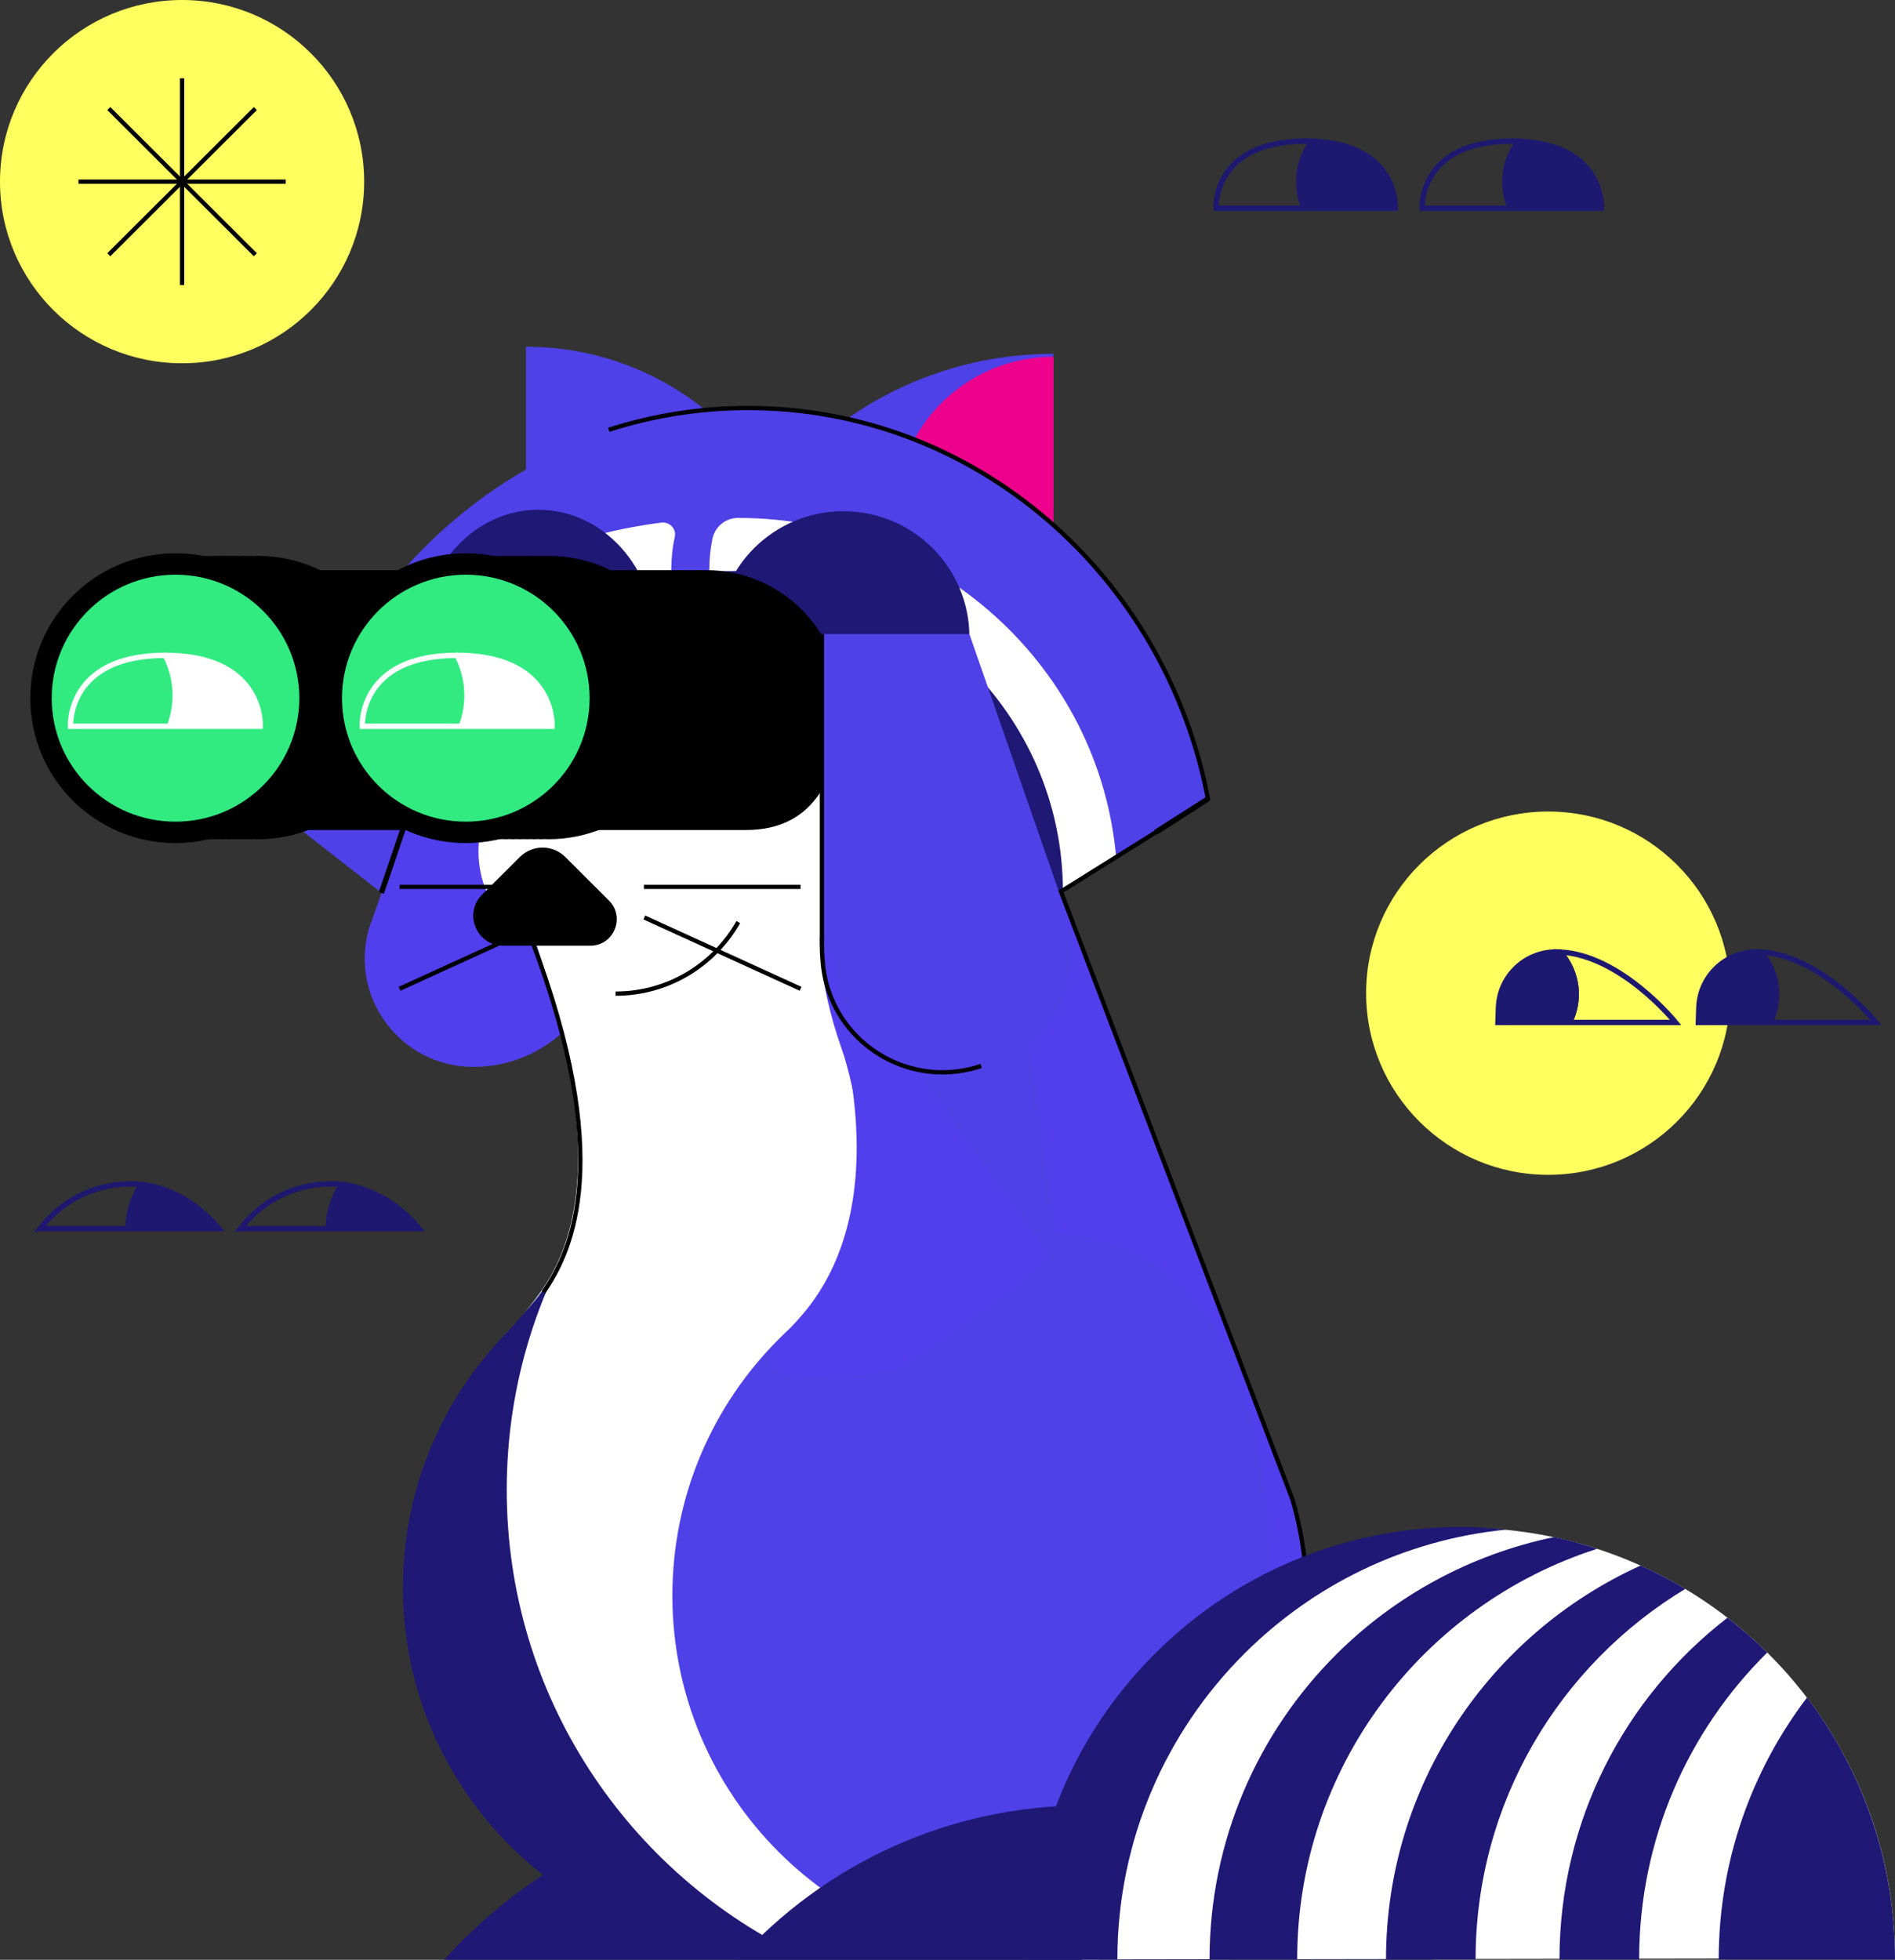 <svg width="177" height="183" viewBox="0 0 177 183" fill="none" xmlns="http://www.w3.org/2000/svg">
<rect x="0" y="0" width="177" height="183" fill="#333333" stroke="none"/>
<g clip-path="url(#clip0_353_31184)">
<path d="M144.608 109.701C154.001 109.701 161.615 102.107 161.615 92.739C161.615 83.371 154.001 75.777 144.608 75.777C135.215 75.777 127.601 83.371 127.601 92.739C127.601 102.107 135.215 109.701 144.608 109.701Z" fill="#FFFF5F"/>
<path d="M49.128 52.088C63.848 52.088 75.776 73.634 75.776 58.954C75.776 44.274 63.841 32.378 49.128 32.378" fill="#4E41E7"/>
<path d="M89.618 70.106C61.948 70.106 64.813 85.056 64.813 66.549C64.813 48.042 79.861 33.034 98.418 33.034" fill="#4E41E7"/>
<path d="M83.582 48.101C83.582 39.929 90.225 33.311 98.411 33.311V59.246L83.582 48.101Z" fill="#EC008C"/>
<path d="M99.28 83.249L113.021 74.677C109.067 53.874 91.343 38.18 70.075 38.18C48.807 38.18 30.061 54.785 26.815 76.477L35.622 83.365L69.154 82.986L99.587 83.314L99.288 83.249H99.28Z" fill="#4E41E7"/>
<path d="M26.815 76.477C26.472 78.751 26.815 74.101 26.815 76.477V76.477Z" fill="#4E41E7"/>
<path d="M104.265 80.195C102.767 62.373 87.535 48.363 68.95 48.363H68.928C67.766 48.363 66.764 49.194 66.538 50.331C66.348 51.272 66.253 52.241 66.253 53.24H62.701C62.701 52.168 62.81 51.126 63.03 50.12C63.19 49.377 62.533 48.706 61.773 48.801C45.73 50.849 33.927 60.011 33.927 76.769L39.028 75.45L89.158 83.074H99.646L104.272 80.188L104.265 80.195Z" fill="white"/>
<path d="M113.072 183C104.25 173.247 91.482 167.11 77.274 167.11C63.066 167.11 50.298 173.247 41.477 183H113.064H113.072Z" fill="#1F1875"/>
<path d="M71.829 182.344C90.715 182.344 106.026 167.075 106.026 148.238C106.026 129.402 90.715 114.133 71.829 114.133C52.942 114.133 37.632 129.402 37.632 148.238C37.632 167.075 52.942 182.344 71.829 182.344Z" fill="#1F1875"/>
<path d="M91.862 64.334L120.921 140.053C127.046 161.22 111.113 182.337 89.026 182.337C66.749 182.337 48.683 164.325 48.683 142.101L62.547 87.659L91.862 64.334Z" fill="#513FEE"/>
<path d="M44.254 59.071L34.482 86.645C32.574 93.104 37.413 99.584 44.158 99.62C50.97 99.656 56.517 94.182 56.554 87.389L56.707 59.136L44.254 59.071Z" fill="#513FEE"/>
<path d="M76.733 142.903V81.543L48.807 75.632L48.675 84.226C59.675 113.418 50.466 120.227 48.807 122.887V142.91C48.807 165.127 66.706 182.782 88.99 182.782L89.735 182.716C94.5 182.716 98.396 182.155 102.43 180.398C87.389 174.552 76.733 159.974 76.733 142.91V142.903Z" fill="white"/>
<path d="M50.788 66.834C52.438 66.834 53.777 65.499 53.777 63.852C53.777 62.206 52.438 60.871 50.788 60.871C49.137 60.871 47.798 62.206 47.798 63.852C47.798 65.499 49.137 66.834 50.788 66.834Z" fill="white"/>
<path d="M74.424 66.834C76.075 66.834 77.413 65.499 77.413 63.852C77.413 62.206 76.075 60.871 74.424 60.871C72.773 60.871 71.435 62.206 71.435 63.852C71.435 65.499 72.773 66.834 74.424 66.834Z" fill="white"/>
<path d="M54.354 67.54C54.354 67.54 46.87 71.272 45.649 77.789L54.354 76.82V67.54Z" fill="white"/>
<path d="M68.73 53.327C51.855 53.327 47.133 61.724 47.133 78.249L51.321 83.249C51.321 73.831 59.119 66.2 68.73 66.2C78.341 66.2 86.139 73.831 86.139 83.249H99.28C99.28 66.725 85.599 53.327 68.73 53.327Z" fill="#1F1875"/>
<path d="M50.291 71.9C50.342 67.409 50.291 62.737 50.291 59.749C53.645 59.749 58.542 59.661 61.239 59.749C61.239 53.043 56.335 47.598 50.291 47.598C44.246 47.598 39.342 53.035 39.342 59.749" fill="#1F1875"/>
<path d="M24.396 67.293C26.047 67.293 27.385 65.958 27.385 64.312C27.385 62.665 26.047 61.331 24.396 61.331C22.745 61.331 21.407 62.665 21.407 64.312C21.407 65.958 22.745 67.293 24.396 67.293Z" fill="white"/>
<path d="M27.963 67.993C27.963 67.993 20.479 71.725 19.258 78.241L27.963 77.272V67.993Z" fill="white"/>
<path d="M24.075 51.906C23.965 51.906 23.855 51.92 23.746 51.92C23.636 51.92 23.526 51.906 23.41 51.906C23.293 51.906 23.19 51.92 23.081 51.92C22.971 51.92 22.861 51.906 22.752 51.906C22.642 51.906 22.532 51.92 22.423 51.92C22.313 51.92 22.204 51.906 22.094 51.906C21.984 51.906 21.875 51.92 21.765 51.92C21.655 51.92 21.546 51.906 21.429 51.906C21.312 51.906 21.21 51.92 21.1 51.92C20.99 51.92 20.881 51.906 20.771 51.906C20.662 51.906 20.552 51.92 20.442 51.92C20.333 51.92 20.223 51.906 20.113 51.906C20.004 51.906 19.894 51.92 19.784 51.92C19.675 51.92 17.314 51.906 17.197 51.906C9.874 51.906 6.19 57.825 6.19 65.135C6.19 72.446 9.501 78.365 16.825 78.365C16.934 78.365 19.675 78.351 19.784 78.351C19.894 78.351 20.004 78.365 20.113 78.365C20.223 78.365 20.333 78.351 20.442 78.351C20.552 78.351 20.662 78.365 20.771 78.365C20.881 78.365 20.99 78.351 21.1 78.351C21.21 78.351 21.319 78.365 21.429 78.365C21.538 78.365 21.648 78.351 21.765 78.351C21.875 78.351 21.984 78.365 22.094 78.365C22.204 78.365 22.313 78.351 22.423 78.351C22.532 78.351 22.642 78.365 22.752 78.365C22.861 78.365 22.971 78.351 23.081 78.351C23.19 78.351 23.3 78.365 23.41 78.365C23.519 78.365 23.629 78.351 23.746 78.351C23.855 78.351 23.965 78.365 24.075 78.365C31.398 78.365 37.34 72.446 37.34 65.135C37.34 57.825 31.405 51.906 24.075 51.906Z" fill="black"/>
<path d="M42.573 77.505H21.188C18.286 77.505 24.666 75.158 24.666 72.264V58.707C24.666 55.689 27.122 53.24 30.148 53.24H38.845C45.796 53.24 51.431 58.86 51.431 65.792C51.431 72.257 49.055 77.505 42.573 77.505Z" fill="black"/>
<path d="M16.393 77.724C23.332 77.724 28.957 72.114 28.957 65.194C28.957 58.273 23.332 52.664 16.393 52.664C9.454 52.664 3.83 58.273 3.83 65.194C3.83 72.114 9.454 77.724 16.393 77.724Z" fill="#31EB81" stroke="black" stroke-width="2" stroke-miterlimit="10"/>
<path d="M46.607 75.355C45.737 76.703 43.472 82.797 49.45 82.163C53.733 81.704 54.274 89.029 59.39 87.848L61.276 86.777C66.041 82.447 62.226 87.921 75.279 87.921C79.496 87.921 81.996 73.197 80.147 70.755" fill="white"/>
<path d="M54.501 89.284C59.917 89.284 64.309 84.905 64.309 79.502C64.309 74.1 59.917 69.72 54.501 69.72C49.084 69.72 44.692 74.1 44.692 79.502C44.692 84.905 49.084 89.284 54.501 89.284Z" fill="white"/>
<path d="M56.883 84.094L52.805 80.027C51.628 78.854 49.728 78.854 48.551 80.027L45.029 83.54C43.267 85.297 44.517 88.308 47.009 88.308H55.129C57.336 88.308 58.44 85.647 56.883 84.094Z" fill="black"/>
<path d="M35.622 83.373L40.088 70.231" stroke="black" stroke-width="0.5" stroke-miterlimit="10"/>
<path d="M47.638 124.133C47.638 124.133 49.991 121.458 50.298 121.021C51.014 119.993 52.096 119.002 53.411 114.584C53.411 114.584 50.51 126.808 48.705 145.687L47.645 124.133H47.638Z" fill="#1F1875"/>
<path d="M47.331 139.12C47.331 158.414 58.703 175.062 75.132 182.752C75.673 183.007 76.039 181.972 76.587 182.205L76.77 180.711V94.744C59.463 102.076 47.331 119.177 47.331 139.112V139.12Z" fill="white"/>
<path d="M118.874 152.014C118.874 170.732 115.556 182.883 96.788 182.883C78.019 182.883 62.803 167.707 62.803 148.989C62.803 130.271 78.019 115.095 96.788 115.095C115.556 115.095 118.874 133.296 118.874 152.014Z" fill="#4E41E7"/>
<path d="M133.791 182.971C125.803 174.136 114.241 168.582 101.378 168.582C88.514 168.582 76.952 174.136 68.964 182.971H133.791Z" fill="#1F1875"/>
<path d="M52.651 67.293C54.302 67.293 55.641 65.958 55.641 64.312C55.641 62.665 54.302 61.331 52.651 61.331C51 61.331 49.662 62.665 49.662 64.312C49.662 65.958 51 67.293 52.651 67.293Z" fill="white"/>
<path d="M78.772 71.222C78.714 66.877 78.772 62.365 78.772 59.479C75.169 59.479 69.9 59.392 66.998 59.479C66.998 52.992 72.268 47.736 78.772 47.736C85.277 47.736 90.546 52.992 90.546 59.479" fill="#1F1875"/>
<path d="M51.211 51.906C51.102 51.906 50.992 51.92 50.882 51.92C50.773 51.92 50.663 51.906 50.546 51.906C50.429 51.906 50.327 51.92 50.217 51.92C50.108 51.92 49.998 51.906 49.889 51.906C49.779 51.906 49.669 51.92 49.56 51.92C49.45 51.92 49.34 51.906 49.231 51.906C49.121 51.906 49.011 51.92 48.902 51.92C48.792 51.92 48.682 51.906 48.566 51.906C48.449 51.906 48.346 51.92 48.237 51.92C48.127 51.92 48.017 51.906 47.908 51.906C47.798 51.906 47.689 51.92 47.579 51.92C47.469 51.92 47.36 51.906 47.25 51.906C47.14 51.906 47.031 51.92 46.921 51.92C46.812 51.92 44.451 51.906 44.334 51.906C37.011 51.906 33.327 57.825 33.327 65.135C33.327 72.446 36.638 78.365 43.961 78.365C44.071 78.365 46.812 78.351 46.921 78.351C47.031 78.351 47.14 78.365 47.25 78.365C47.36 78.365 47.469 78.351 47.579 78.351C47.689 78.351 47.798 78.365 47.908 78.365C48.017 78.365 48.127 78.351 48.237 78.351C48.346 78.351 48.456 78.365 48.566 78.365C48.675 78.365 48.785 78.351 48.902 78.351C49.011 78.351 49.121 78.365 49.231 78.365C49.34 78.365 49.45 78.351 49.56 78.351C49.669 78.351 49.779 78.365 49.889 78.365C49.998 78.365 50.108 78.351 50.217 78.351C50.327 78.351 50.437 78.365 50.546 78.365C50.656 78.365 50.766 78.351 50.882 78.351C50.992 78.351 51.102 78.365 51.211 78.365C58.535 78.365 64.477 72.446 64.477 65.135C64.477 57.825 58.542 51.906 51.211 51.906Z" fill="black"/>
<path d="M69.709 77.505H48.317C45.416 77.505 51.796 75.158 51.796 72.264V58.707C51.796 55.689 54.252 53.24 57.277 53.24H65.975C72.925 53.24 78.56 58.86 78.56 65.792C78.56 72.257 76.185 77.505 69.702 77.505H69.709Z" fill="black"/>
<path d="M43.523 77.724C50.462 77.724 56.087 72.114 56.087 65.194C56.087 58.273 50.462 52.664 43.523 52.664C36.584 52.664 30.959 58.273 30.959 65.194C30.959 72.114 36.584 77.724 43.523 77.724Z" fill="#31EB81"/>
<path d="M68.957 86.099C66.706 90.086 62.416 92.783 57.497 92.783" stroke="black" stroke-width="0.4" stroke-miterlimit="10"/>
<path d="M81.009 104.584C81.009 112.624 78.553 123.12 75.52 123.12C72.487 123.12 70.031 112.624 70.031 104.584C70.031 96.544 72.487 90.028 75.52 90.028C78.553 90.028 81.009 96.544 81.009 104.584Z" fill="white"/>
<path d="M74.848 123.667C76.397 121.939 84.985 115.437 77.705 92.892L95.604 93.016C95.604 93.016 100.092 123.747 99.346 124.366C98.601 124.986 78.392 136.685 78.268 136.313C78.144 135.941 74.848 123.674 74.848 123.674V123.667Z" fill="#4E41E7"/>
<path d="M76.602 87.433C76.602 87.433 76.353 91.536 78.597 97.885C80.841 104.227 80.081 117.712 73.591 124.243C66.684 131.196 83.881 127.851 83.881 127.851C83.881 127.851 98.725 118.025 97.855 117.026C96.985 116.028 76.602 87.433 76.602 87.433Z" fill="#513FEE"/>
<path d="M75.242 85.924C86.366 113.754 74.803 122.996 73.093 124.614L75.242 85.924Z" fill="white"/>
<path d="M80.205 105.575L88.631 104.27C82.894 96.252 76.601 87.425 76.601 87.425C76.601 87.425 76.353 91.529 78.597 97.878C79.203 99.584 80.073 103.111 80.205 105.575Z" fill="#513FEE"/>
<path d="M76.769 59.209V88.344C76.769 88.796 77.727 89.204 77.763 89.576C77.822 90.553 77.997 91.544 78.326 92.513C80.322 98.381 86.702 101.523 92.585 99.533C98.469 97.543 101.619 91.179 99.624 85.312C99.624 85.297 99.609 85.275 99.602 85.261L90.546 59.209" fill="#4E41E7"/>
<path d="M99.098 83.249L107.963 77.709C111.457 75.595 107.963 77.709 112.831 74.604" fill="white"/>
<path d="M107.956 77.709C111.493 75.442 107.956 77.709 112.823 74.604" stroke="black" stroke-width="0.5" stroke-miterlimit="10"/>
<path d="M60.143 82.811H74.774" stroke="black" stroke-width="0.4" stroke-miterlimit="10"/>
<path d="M60.179 85.669L74.775 92.331" stroke="black" stroke-width="0.4" stroke-miterlimit="10"/>
<path d="M51.95 82.811H37.318" stroke="black" stroke-width="0.4" stroke-miterlimit="10"/>
<path d="M51.913 85.669L37.318 92.331" stroke="black" stroke-width="0.4" stroke-miterlimit="10"/>
<path d="M99.185 180.719C115.578 175.383 125.854 157.736 120.738 140.06L99.097 83.249L107.963 77.709C112.063 75.253 107.963 77.709 112.83 74.604C108.876 53.801 91.145 38.1 69.877 38.1C65.346 38.1 60.968 38.814 56.861 40.134" stroke="black" stroke-width="0.4" stroke-miterlimit="10"/>
<path d="M76.769 59.209V88.344C76.769 88.796 76.791 89.204 76.828 89.576C76.886 90.553 77.062 91.544 77.391 92.513C79.386 98.381 85.766 101.523 91.65 99.533" stroke="black" stroke-width="0.4" stroke-miterlimit="10"/>
<path d="M101.071 182.971C101.071 160.768 114.424 142.655 136.686 142.655C158.948 142.655 176.993 160.652 176.993 182.854" fill="white"/>
<path d="M140.61 142.83C139.236 142.691 137.913 142.582 136.503 142.582C125.335 142.582 115.228 147.087 107.904 154.383C100.559 161.694 96.013 171.804 96.013 182.971H104.367C104.367 171.804 108.913 161.694 116.258 154.383C122.66 148.012 131.116 143.807 140.61 142.837V142.83Z" fill="#1F1875"/>
<path d="M149.183 144.623C147.853 144.2 146.538 143.821 145.149 143.53C137.322 145.148 130.283 149.033 124.838 154.456C117.515 161.745 112.977 171.826 112.977 182.964H121.162C121.162 165.025 132.929 149.828 149.176 144.623H149.183Z" fill="#1F1875"/>
<path d="M157.42 148.369C156.075 147.56 154.68 146.839 153.24 146.183C139.222 152.531 129.458 166.607 129.458 182.963H137.826C137.826 168.29 145.69 155.44 157.42 148.362V148.369Z" fill="#1F1875"/>
<path d="M165.072 154.31C163.903 153.158 162.66 152.065 161.352 151.059C151.785 158.443 145.661 169.967 145.661 182.971H153.101C153.101 171.746 157.661 161.628 165.065 154.31H165.072Z" fill="#1F1875"/>
<path d="M177 182.964C177 173.794 173.945 165.295 168.778 158.516C163.618 165.295 160.534 173.794 160.534 182.964H177Z" fill="#1F1875"/>
<path d="M48.953 85.924C57.292 106.793 53.908 115.933 50.992 120.321C50.912 120.438 50.831 120.554 50.758 120.671" stroke="black" stroke-width="0.4" stroke-miterlimit="10"/>
<path d="M11.957 114.723C11.957 113.199 12.425 111.778 13.221 110.604C15.772 110.889 18.272 112.259 20.208 114.46L20.435 114.723H11.95H11.957Z" fill="#1E1870" stroke="#1E1870" stroke-width="0.5" stroke-miterlimit="10"/>
<path d="M11.957 114.723H3.932L3.75 114.738L3.961 114.475C5.971 111.982 8.982 110.546 12.227 110.546C12.556 110.546 12.893 110.568 13.222 110.605C12.425 111.786 12.549 112.915 12.549 114.439C12.549 114.468 11.95 114.687 11.95 114.716L11.957 114.723Z" stroke="#1E1870" stroke-width="0.5" stroke-miterlimit="10"/>
<path d="M30.667 114.723C30.667 113.199 31.135 111.778 31.931 110.604C34.482 110.889 36.982 112.259 38.918 114.46L39.145 114.723H30.66H30.667Z" fill="#1E1870" stroke="#1E1870" stroke-width="0.5" stroke-miterlimit="10"/>
<path d="M30.667 114.723H22.642L22.459 114.738L22.671 114.475C24.681 111.982 27.692 110.546 30.938 110.546C31.266 110.546 31.602 110.568 31.931 110.605C31.135 111.786 31.259 112.915 31.259 114.439C31.259 114.468 30.66 114.687 30.66 114.716L30.667 114.723Z" stroke="#1E1870" stroke-width="0.5" stroke-miterlimit="10"/>
<path d="M146.604 95.473H156.507C156.507 95.473 151.42 89.175 145.719 88.898C146.655 89.948 147.225 91.325 147.225 92.841C147.225 93.789 146.998 94.678 146.604 95.473Z" stroke="#1E1970" stroke-width="0.5" stroke-miterlimit="10"/>
<path d="M139.953 94.255L139.916 95.473H146.603C146.998 94.678 147.225 93.789 147.225 92.841C147.225 91.325 146.655 89.948 145.719 88.898C145.595 88.898 145.463 88.891 145.339 88.891C142.364 88.891 139.96 91.296 139.96 94.255H139.953Z" fill="#1E1970" stroke="#1E1970" stroke-width="0.5" stroke-miterlimit="10"/>
<path d="M165.314 95.473H175.217C175.217 95.473 170.13 89.175 164.429 88.898C165.365 89.948 165.935 91.325 165.935 92.841C165.935 93.789 165.708 94.678 165.314 95.473Z" stroke="#1E1970" stroke-width="0.5" stroke-miterlimit="10"/>
<path d="M158.67 94.255L158.633 95.473H165.321C165.715 94.678 165.942 93.789 165.942 92.841C165.942 91.325 165.372 89.948 164.436 88.898C164.312 88.898 164.181 88.891 164.056 88.891C161.082 88.891 158.677 91.296 158.677 94.255H158.67Z" fill="#1E1970" stroke="#1E1970" stroke-width="0.5" stroke-miterlimit="10"/>
<path d="M141.233 13.171C141.233 13.171 141.218 13.171 141.21 13.171C141.21 13.171 141.195 13.171 141.188 13.171H141.226H141.233Z" stroke="#1E1970" stroke-width="0.5" stroke-miterlimit="10"/>
<path d="M141.21 13.171C141.422 13.171 141.626 13.171 141.831 13.186C141.042 14.243 140.574 15.555 140.574 16.976C140.574 17.851 140.749 18.682 141.071 19.44H132.834C132.834 19.44 132.483 13.186 141.21 13.179V13.171Z" stroke="#1E1970" stroke-width="0.5" stroke-miterlimit="10"/>
<path d="M141.831 13.186C149.921 13.485 149.585 19.44 149.585 19.44C149.264 19.44 145.142 19.44 141.063 19.44C140.742 18.682 140.566 17.851 140.566 16.976C140.566 15.555 141.034 14.243 141.823 13.186H141.831Z" fill="#1E1970" stroke="#1E1970" stroke-width="0.5" stroke-miterlimit="10"/>
<path d="M121.975 13.171C121.975 13.171 121.96 13.171 121.952 13.171C121.952 13.171 121.937 13.171 121.929 13.171H121.967H121.975Z" stroke="#1E1970" stroke-width="0.5" stroke-miterlimit="10"/>
<path d="M121.951 13.171C122.163 13.171 122.368 13.171 122.573 13.186C121.783 14.243 121.316 15.555 121.316 16.976C121.316 17.851 121.491 18.682 121.812 19.44C117.668 19.44 113.576 19.44 113.576 19.44C113.576 19.44 113.225 13.186 121.951 13.179V13.171Z" stroke="#1E1970" stroke-width="0.5" stroke-miterlimit="10"/>
<path d="M122.573 13.186C130.663 13.485 130.327 19.44 130.327 19.44C130.005 19.44 125.883 19.44 121.805 19.44C121.484 18.682 121.308 17.851 121.308 16.976C121.308 15.555 121.776 14.243 122.565 13.186H122.573Z" fill="#1E1970" stroke="#1E1970" stroke-width="0.5" stroke-miterlimit="10"/>
<path d="M17.007 33.923C26.4 33.923 34.014 26.329 34.014 16.962C34.014 7.594 26.4 0 17.007 0C7.614 0 0 7.594 0 16.962C0 26.329 7.614 33.923 17.007 33.923Z" fill="#FFFF5F"/>
<path d="M17.007 7.311V26.613" stroke="black" stroke-width="0.4" stroke-miterlimit="10"/>
<path d="M26.684 16.962H7.331" stroke="black" stroke-width="0.4" stroke-miterlimit="10"/>
<path d="M23.848 10.139L10.166 23.784" stroke="black" stroke-width="0.4" stroke-miterlimit="10"/>
<path d="M23.848 23.784L10.166 10.139" stroke="black" stroke-width="0.4" stroke-miterlimit="10"/>
<path d="M43.508 77.724C50.447 77.724 56.072 72.114 56.072 65.194C56.072 58.273 50.447 52.664 43.508 52.664C36.57 52.664 30.945 58.273 30.945 65.194C30.945 72.114 36.57 77.724 43.508 77.724Z" fill="#31EB81" stroke="black" stroke-width="2" stroke-miterlimit="10"/>
<path d="M15.429 61.192C15.429 61.192 15.444 61.192 15.452 61.192C15.452 61.192 15.467 61.192 15.475 61.192H15.436H15.429Z" stroke="white" stroke-width="0.5" stroke-miterlimit="10"/>
<path d="M16.101 61.206C15.889 61.199 15.67 61.192 15.443 61.192C6.212 61.199 6.585 67.818 6.585 67.818H15.297C19.609 67.818 23.972 67.818 24.308 67.818C24.308 67.818 24.659 61.52 16.101 61.206Z" stroke="white" stroke-width="0.5" stroke-miterlimit="10"/>
<path d="M16.094 61.301C15.882 61.294 15.663 61.287 15.436 61.287C15.356 61.287 15.283 61.287 15.202 61.287C15.787 62.373 16.116 63.619 16.116 64.939C16.116 65.988 15.904 66.994 15.524 67.905C19.755 67.905 23.965 67.905 24.294 67.905C24.294 67.905 24.645 61.607 16.087 61.294L16.094 61.301Z" fill="white"/>
<path d="M42.683 61.192C42.683 61.192 42.698 61.192 42.706 61.192C42.706 61.192 42.721 61.192 42.728 61.192H42.69H42.683Z" stroke="white" stroke-width="0.5" stroke-miterlimit="10"/>
<path d="M43.355 61.206C43.143 61.199 42.924 61.192 42.697 61.192C33.466 61.199 33.839 67.818 33.839 67.818H42.551C46.863 67.818 51.226 67.818 51.562 67.818C51.562 67.818 51.913 61.52 43.355 61.206Z" stroke="white" stroke-width="0.5" stroke-miterlimit="10"/>
<path d="M43.348 61.301C43.136 61.294 42.916 61.287 42.69 61.287C42.609 61.287 42.536 61.287 42.456 61.287C43.041 62.373 43.37 63.619 43.37 64.939C43.37 65.988 43.158 66.994 42.778 67.905C47.009 67.905 51.219 67.905 51.548 67.905C51.548 67.905 51.899 61.607 43.34 61.294L43.348 61.301Z" fill="white"/>
</g>
<defs>
<clipPath id="clip0_353_31184">
<rect width="177" height="183" fill="white"/>
</clipPath>
</defs>
</svg>
